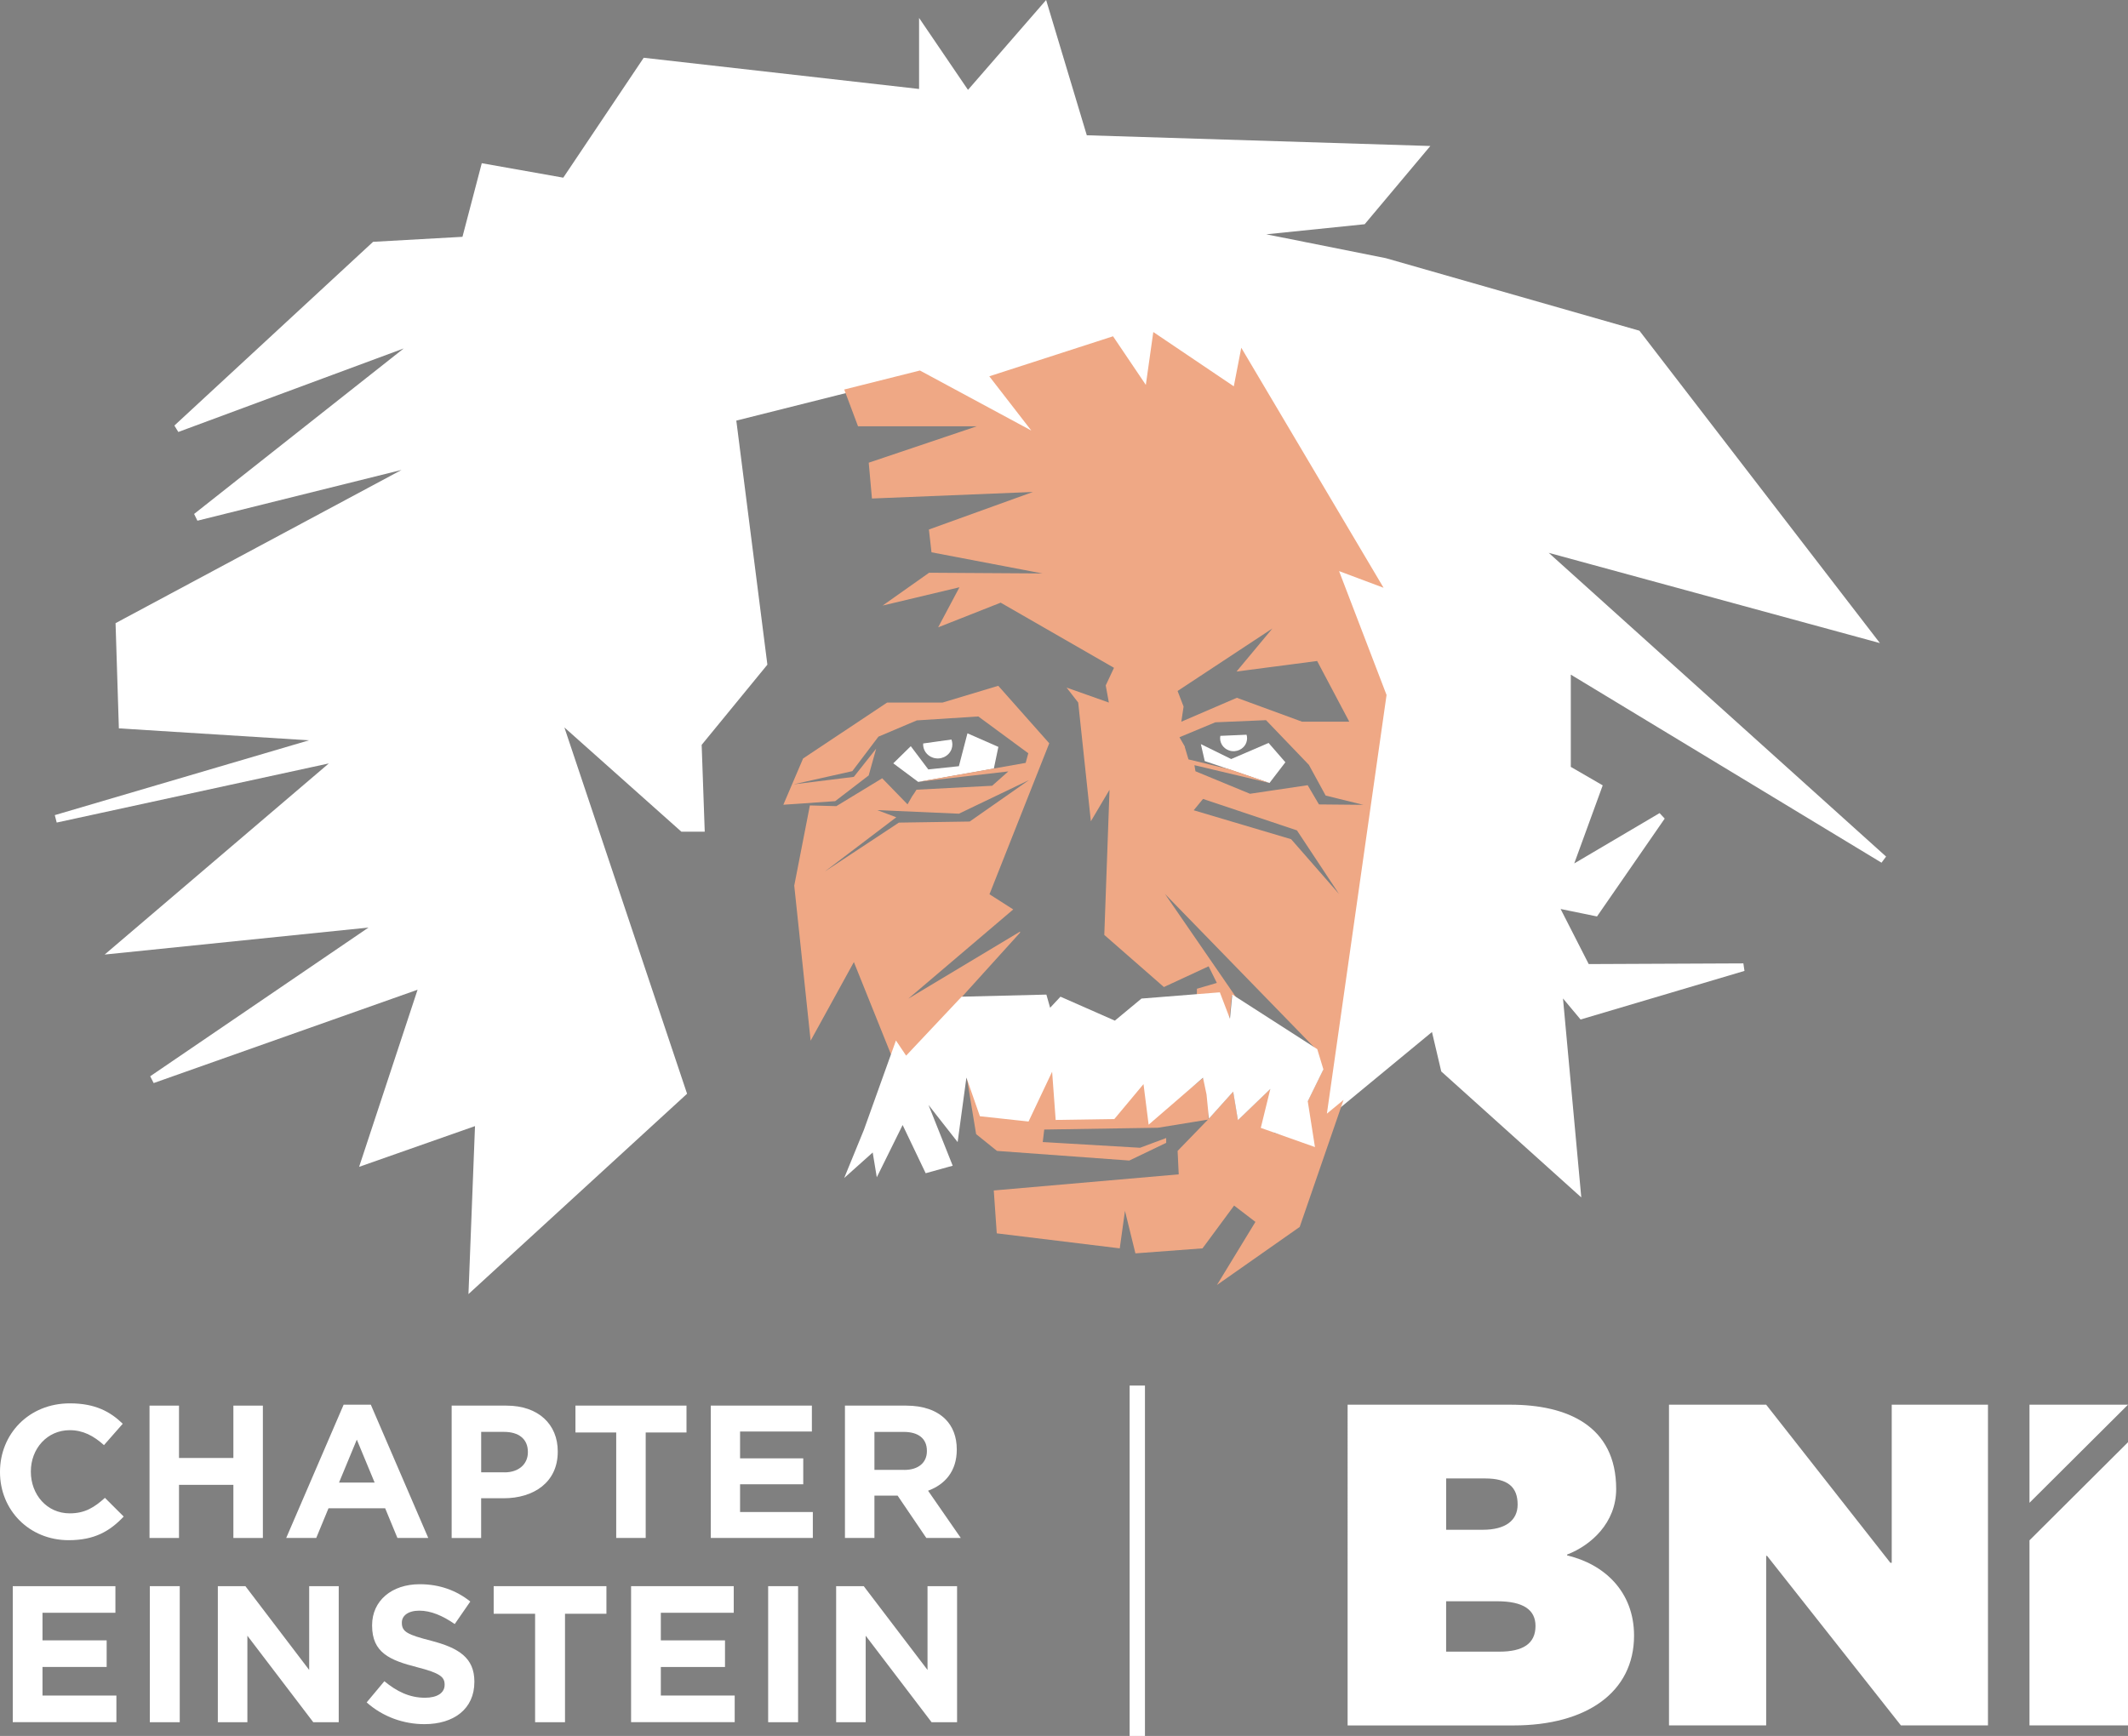 <?xml version="1.0" encoding="utf-8"?>
<!-- Generator: Adobe Illustrator 24.3.0, SVG Export Plug-In . SVG Version: 6.00 Build 0)  -->
<svg version="1.1" id="Ebene_1" xmlns="http://www.w3.org/2000/svg" xmlns:xlink="http://www.w3.org/1999/xlink" x="0px" y="0px"
	 viewBox="0 0 71.304 58.183" style="enable-background:new 0 0 71.304 58.183;" xml:space="preserve">
<rect x="0" y="0" width="71.304" height="58.183" fill="#808080" stroke="none"/>
<style type="text/css">
	.st0{fill:#FFFFFF;}
	.st1{fill-rule:evenodd;clip-rule:evenodd;fill:#2C1026;}
	.st2{fill-rule:evenodd;clip-rule:evenodd;fill:#FFFFFF;}
	.st3{fill:none;stroke:#FFFFFF;stroke-width:0.513;stroke-miterlimit:10;}
	.st4{fill:#EFA885;}
</style>
<g>
	<g>
		<g>
			<path class="st0" d="M50.238,55.357c0.783,0,1.213-0.261,1.213-0.86c0-0.538-0.399-0.829-1.29-0.829h-1.705v1.689H50.238z
				 M49.685,51.272c0.752,0,1.167-0.307,1.167-0.845c0-0.584-0.322-0.875-1.09-0.875h-1.305v1.72H49.685z M52.511,52.132
				c1.244,0.292,2.242,1.213,2.242,2.688c0,1.889-1.582,3.01-4.039,3.01h-5.559V47.08h5.452c1.904,0,3.547,0.706,3.547,2.826
				c0,1.136-0.845,1.889-1.643,2.196V52.132z"/>
		</g>
		<polygon class="st0" points="63.387,52.378 63.387,47.08 66.612,47.08 66.612,57.829 63.695,57.829 59.21,52.147 59.18,52.147 
			59.18,57.829 55.924,57.829 55.924,47.08 59.18,47.08 63.341,52.378 		"/>
		<polygon class="st0" points="68.003,47.08 71.304,47.08 68.003,50.368 		"/>
		<polygon class="st0" points="68.003,51.626 71.304,48.338 71.304,57.829 68.003,57.829 		"/>
	</g>
</g>
<g>
	<path class="st0" d="M0,49.342v-0.013c0-1.261,0.962-2.294,2.342-2.294c0.847,0,1.354,0.279,1.771,0.684l-0.629,0.716
		c-0.346-0.31-0.699-0.501-1.148-0.501c-0.757,0-1.302,0.621-1.302,1.381v0.013c0,0.76,0.533,1.394,1.302,1.394
		c0.513,0,0.828-0.203,1.18-0.52l0.629,0.627c-0.462,0.488-0.975,0.792-1.841,0.792C0.981,51.623,0,50.615,0,49.342z"/>
	<path class="st0" d="M5.01,47.111h0.988v1.755H7.82v-1.755h0.988v4.436H7.82v-1.781H5.998v1.781H5.01V47.111z"/>
	<path class="st0" d="M11.514,47.08h0.911l1.925,4.467h-1.033l-0.411-0.995h-1.899l-0.411,0.995H9.59L11.514,47.08z M12.553,49.69
		l-0.597-1.439L11.36,49.69H12.553z"/>
	<path class="st0" d="M15.135,47.111h1.835c1.071,0,1.719,0.627,1.719,1.533v0.013c0,1.027-0.808,1.559-1.816,1.559h-0.751v1.331
		h-0.988V47.111z M16.905,49.348c0.494,0,0.783-0.292,0.783-0.672v-0.013c0-0.437-0.308-0.672-0.802-0.672h-0.763v1.356H16.905z"/>
	<path class="st0" d="M20.649,48.011h-1.367v-0.9h3.721v0.9h-1.367v3.536h-0.988V48.011z"/>
	<path class="st0" d="M23.817,47.111h3.387v0.868h-2.406v0.9h2.117v0.868h-2.117v0.931h2.438v0.868h-3.419V47.111z"/>
	<path class="st0" d="M28.312,47.111h2.053c0.571,0,1.014,0.159,1.309,0.45c0.25,0.247,0.385,0.596,0.385,1.014v0.013
		c0,0.716-0.391,1.166-0.962,1.375l1.097,1.584h-1.155l-0.962-1.419H29.3v1.419h-0.988V47.111z M30.301,49.266
		c0.481,0,0.757-0.253,0.757-0.627v-0.013c0-0.418-0.295-0.634-0.776-0.634H29.3v1.273H30.301z"/>
</g>
<g>
	<path class="st0" d="M0.428,53.162h3.439v0.892H1.424v0.925h2.15v0.892h-2.15v0.957H3.9v0.892H0.428V53.162z"/>
	<path class="st0" d="M5.02,53.162h1.003v4.56H5.02V53.162z"/>
	<path class="st0" d="M7.298,53.162h0.925l2.137,2.808v-2.808h0.99v4.56h-0.853l-2.208-2.899v2.899h-0.99V53.162z"/>
	<path class="st0" d="M12.286,57.058l0.593-0.71c0.41,0.339,0.84,0.554,1.361,0.554c0.41,0,0.658-0.163,0.658-0.43v-0.013
		c0-0.254-0.156-0.384-0.919-0.58c-0.919-0.234-1.511-0.488-1.511-1.394v-0.013c0-0.827,0.664-1.375,1.596-1.375
		c0.664,0,1.231,0.209,1.694,0.58l-0.521,0.755c-0.404-0.28-0.801-0.449-1.186-0.449s-0.586,0.176-0.586,0.397v0.013
		c0,0.3,0.195,0.397,0.984,0.599c0.925,0.241,1.446,0.573,1.446,1.368v0.013c0,0.905-0.69,1.414-1.674,1.414
		C13.53,57.787,12.833,57.546,12.286,57.058z"/>
	<path class="st0" d="M17.93,54.087h-1.388v-0.925h3.778v0.925h-1.388v3.635H17.93V54.087z"/>
	<path class="st0" d="M21.147,53.162h3.439v0.892h-2.443v0.925h2.15v0.892h-2.15v0.957h2.475v0.892h-3.472V53.162z"/>
	<path class="st0" d="M25.739,53.162h1.003v4.56h-1.003V53.162z"/>
	<path class="st0" d="M28.017,53.162h0.925l2.137,2.808v-2.808h0.99v4.56h-0.854l-2.208-2.899v2.899h-0.99V53.162z"/>
</g>
<polygon class="st1" points="38.699,19.195 42.546,19.339 43.97,20.01 42.521,19.076 38.699,19.195 "/>
<polygon class="st1" points="41.422,17.327 43.97,18.309 43.945,18.022 41.422,17.327 "/>
<polygon class="st1" points="40.673,17.639 35.827,16.872 33.978,17.351 35.702,17.136 40.673,17.639 "/>
<polygon class="st1" points="36.751,15.339 33.804,15.315 36.901,15.579 41.072,15.172 36.751,15.339 "/>
<polygon class="st2" points="42.537,26.243 43.07,25.548 42.508,24.901 42.508,24.901 41.254,25.44 40.238,24.94 40.368,25.508 "/>
<path class="st2" d="M41.769,24.625c0.025,0.082,0.024,0.172-0.007,0.26c-0.081,0.226-0.338,0.347-0.574,0.269
	c-0.215-0.071-0.339-0.282-0.297-0.491"/>
<path class="st2" d="M31.88,24.786c0.039,0.098,0.043,0.21,0.005,0.317c-0.088,0.245-0.366,0.376-0.622,0.292
	c-0.215-0.071-0.345-0.27-0.33-0.477"/>
<polygon class="st2" points="32.417,24.578 32.13,25.68 31.105,25.788 30.518,25.009 29.932,25.584 30.768,26.207 34.365,25.572 
	33.301,25.76 33.453,25.033 32.417,24.578 "/>
<polygon class="st2" points="15.916,37.743 12.033,39.108 13.992,33.172 5.149,36.3 5.033,36.072 12.348,31.088 3.507,31.993 
	11.018,25.587 1.9,27.569 1.836,27.32 10.355,24.812 3.983,24.412 3.872,20.886 13.456,15.75 6.615,17.452 6.504,17.226 
	13.527,11.679 5.975,14.478 5.843,14.263 12.501,8.105 15.496,7.937 16.143,5.47 18.874,5.955 21.569,1.936 30.796,2.982 
	30.796,0.601 32.435,3.012 35.053,0 36.416,4.534 47.927,4.893 45.727,7.515 42.43,7.853 46.436,8.653 54.933,11.084 62.991,21.554 
	51.894,18.529 63.198,28.709 63.045,28.914 52.634,22.611 52.634,25.703 53.703,26.322 52.749,28.939 55.609,27.252 55.78,27.436 
	53.512,30.716 52.292,30.466 53.234,32.312 58.416,32.289 58.453,32.541 52.961,34.17 52.372,33.464 52.985,40.133 48.293,35.911 
	47.982,34.589 44.288,37.638 46.329,23.307 44.648,18.92 46.064,19.451 41.655,12.012 41.432,13.164 38.744,11.35 38.476,13.25 
	37.244,11.424 33.364,12.679 34.658,14.352 34.496,14.544 30.807,12.556 24.672,14.097 25.713,22.277 23.511,24.965 23.614,27.876 
	22.832,27.876 18.911,24.381 23.022,36.658 15.697,43.373 "/>
<line class="st3" x1="38.108" y1="46.439" x2="38.108" y2="58.183"/>
<g>
	<path class="st4" d="M34.178,31.224l-3.742,2.247l3.515-2.99l-0.796-0.509l2-5.052l0.001-0.01l-1.707-1.925l-1.865,0.562h-1.858
		l-2.816,1.874l-0.662,1.551l1.736-0.12l1.124-0.862l0.25-0.898l-0.749,0.946l-2.023,0.251l1.973-0.443l0.875-1.156l1.286-0.545
		l2.061-0.132l1.674,1.233l-0.087,0.323l-3.597,0.635l3.016-0.349l-0.543,0.481l-2.535,0.132l-0.075,0.118l-0.075,0.109l-0.15,0.264
		l-0.849-0.874l-1.536,0.934l-0.887-0.024l-0.524,2.688l0.549,5.197l1.449-2.635l1.438,3.579l4.132-4.567L34.178,31.224z
		 M27.634,29.212l2.398-1.82l-0.637-0.24l2.735,0.12l2.348-1.126l-1.986,1.389l-2.373,0.036L27.634,29.212z"/>
	<path class="st4" d="M46.46,23.293l-1.591-4.152L46.36,19.7l-4.768-8.045l-0.25,1.293l-2.698-1.82l-0.25,1.772l-1.099-1.629
		l-4.146,1.341l1.407,1.818l-3.732-2.012l-2.536,0.637l0.462,1.232h3.981l-3.622,1.221l0.108,1.2l5.393-0.219l-3.485,1.258
		l0.087,0.764l3.717,0.709l-3.797-0.024l-1.557,1.1l2.574-0.613l-0.714,1.343l2.095-0.827l3.797,2.184l-0.277,0.59l0.105,0.574
		l-1.416-0.501l0.389,0.501l0.424,3.979l0.624-1.054l-0.001,0.036l0.001-0.002l-0.174,4.829l1.997,1.747l1.499-0.695l0.275,0.557
		l-0.666,0.195l-0.003,0.069l0.003-0.002l-0.006,0.142l0.755-0.06l0.34,0.886l0.078-0.812l0.181,0.116l-2.421-3.517l5.087,5.23
		l0.206,0.679l-0.524,1.07l0.214,1.367l-1.321-0.338l0,0l-0.13-1.475l-1.086,1.046l-0.158-0.956l-0.813,0.905l-0.017,0.017
		l0.03-1.542l-2.034,1.639l-0.104-1.428l-1.005,0.825l-1.55,0.16l0.125-1.377l-0.875,0.041l-1.373,0.906l-0.2-1.15l-0.55,1.784
		l-0.649-1.784l0.4,2.431l0.699,0.563l4.434,0.323l1.236-0.593v-0.162L38.2,38.469l-3.26-0.192l0.05-0.419l3.809-0.06l1.677-0.273
		l-1.017,1.049l0.037,0.786l-6.197,0.54l0.1,1.437l4.121,0.503l0.175-1.257l0.35,1.425l2.248-0.168l1.059-1.434l0.714,0.547
		l-1.289,2.115l2.773-1.946l1.469-4.257l-0.558,0.46L46.46,23.293z M42.635,21.064l-1.202,1.443l2.701-0.353l1.077,2.035H43.63
		l-2.186-0.802l-1.861,0.802l0.076-0.508l-0.201-0.522L42.635,21.064z M39.698,25.033l0.006-0.005l-0.183-0.319l1.201-0.5
		l1.699-0.072l1.436,1.497l0.562,1.03l1.262,0.311l-1.486-0.014l-0.378-0.644l-1.933,0.287l-1.827-0.754l-0.034-0.204l2.514,0.597
		l-1.323-0.455l-1.391-0.336L39.698,25.033z M43.263,28.127l-3.265-0.97l0.312-0.38l3.147,1.054l1.411,2.132L43.263,28.127z"/>
</g>
<polygon class="st2" points="35.062,33.335 32.222,33.405 30.362,35.381 30.021,34.873 28.947,37.869 28.287,39.482 29.242,38.627 
	29.379,39.458 30.245,37.706 31.017,39.322 31.783,39.109 31.923,39.071 31.112,37.034 32.088,38.278 32.382,36.116 32.834,37.412 
	34.464,37.589 35.254,35.92 35.373,37.536 37.339,37.506 38.316,36.335 38.488,37.695 40.31,36.121 40.428,36.683 40.508,37.492 
	41.321,36.587 41.48,37.543 42.566,36.497 42.246,37.802 44.061,38.445 43.82,36.912 44.344,35.842 44.138,35.163 41.291,33.333 
	41.213,34.146 40.874,33.259 38.248,33.468 37.356,34.208 35.534,33.405 35.187,33.776 35.062,33.335 "/>
</svg>
